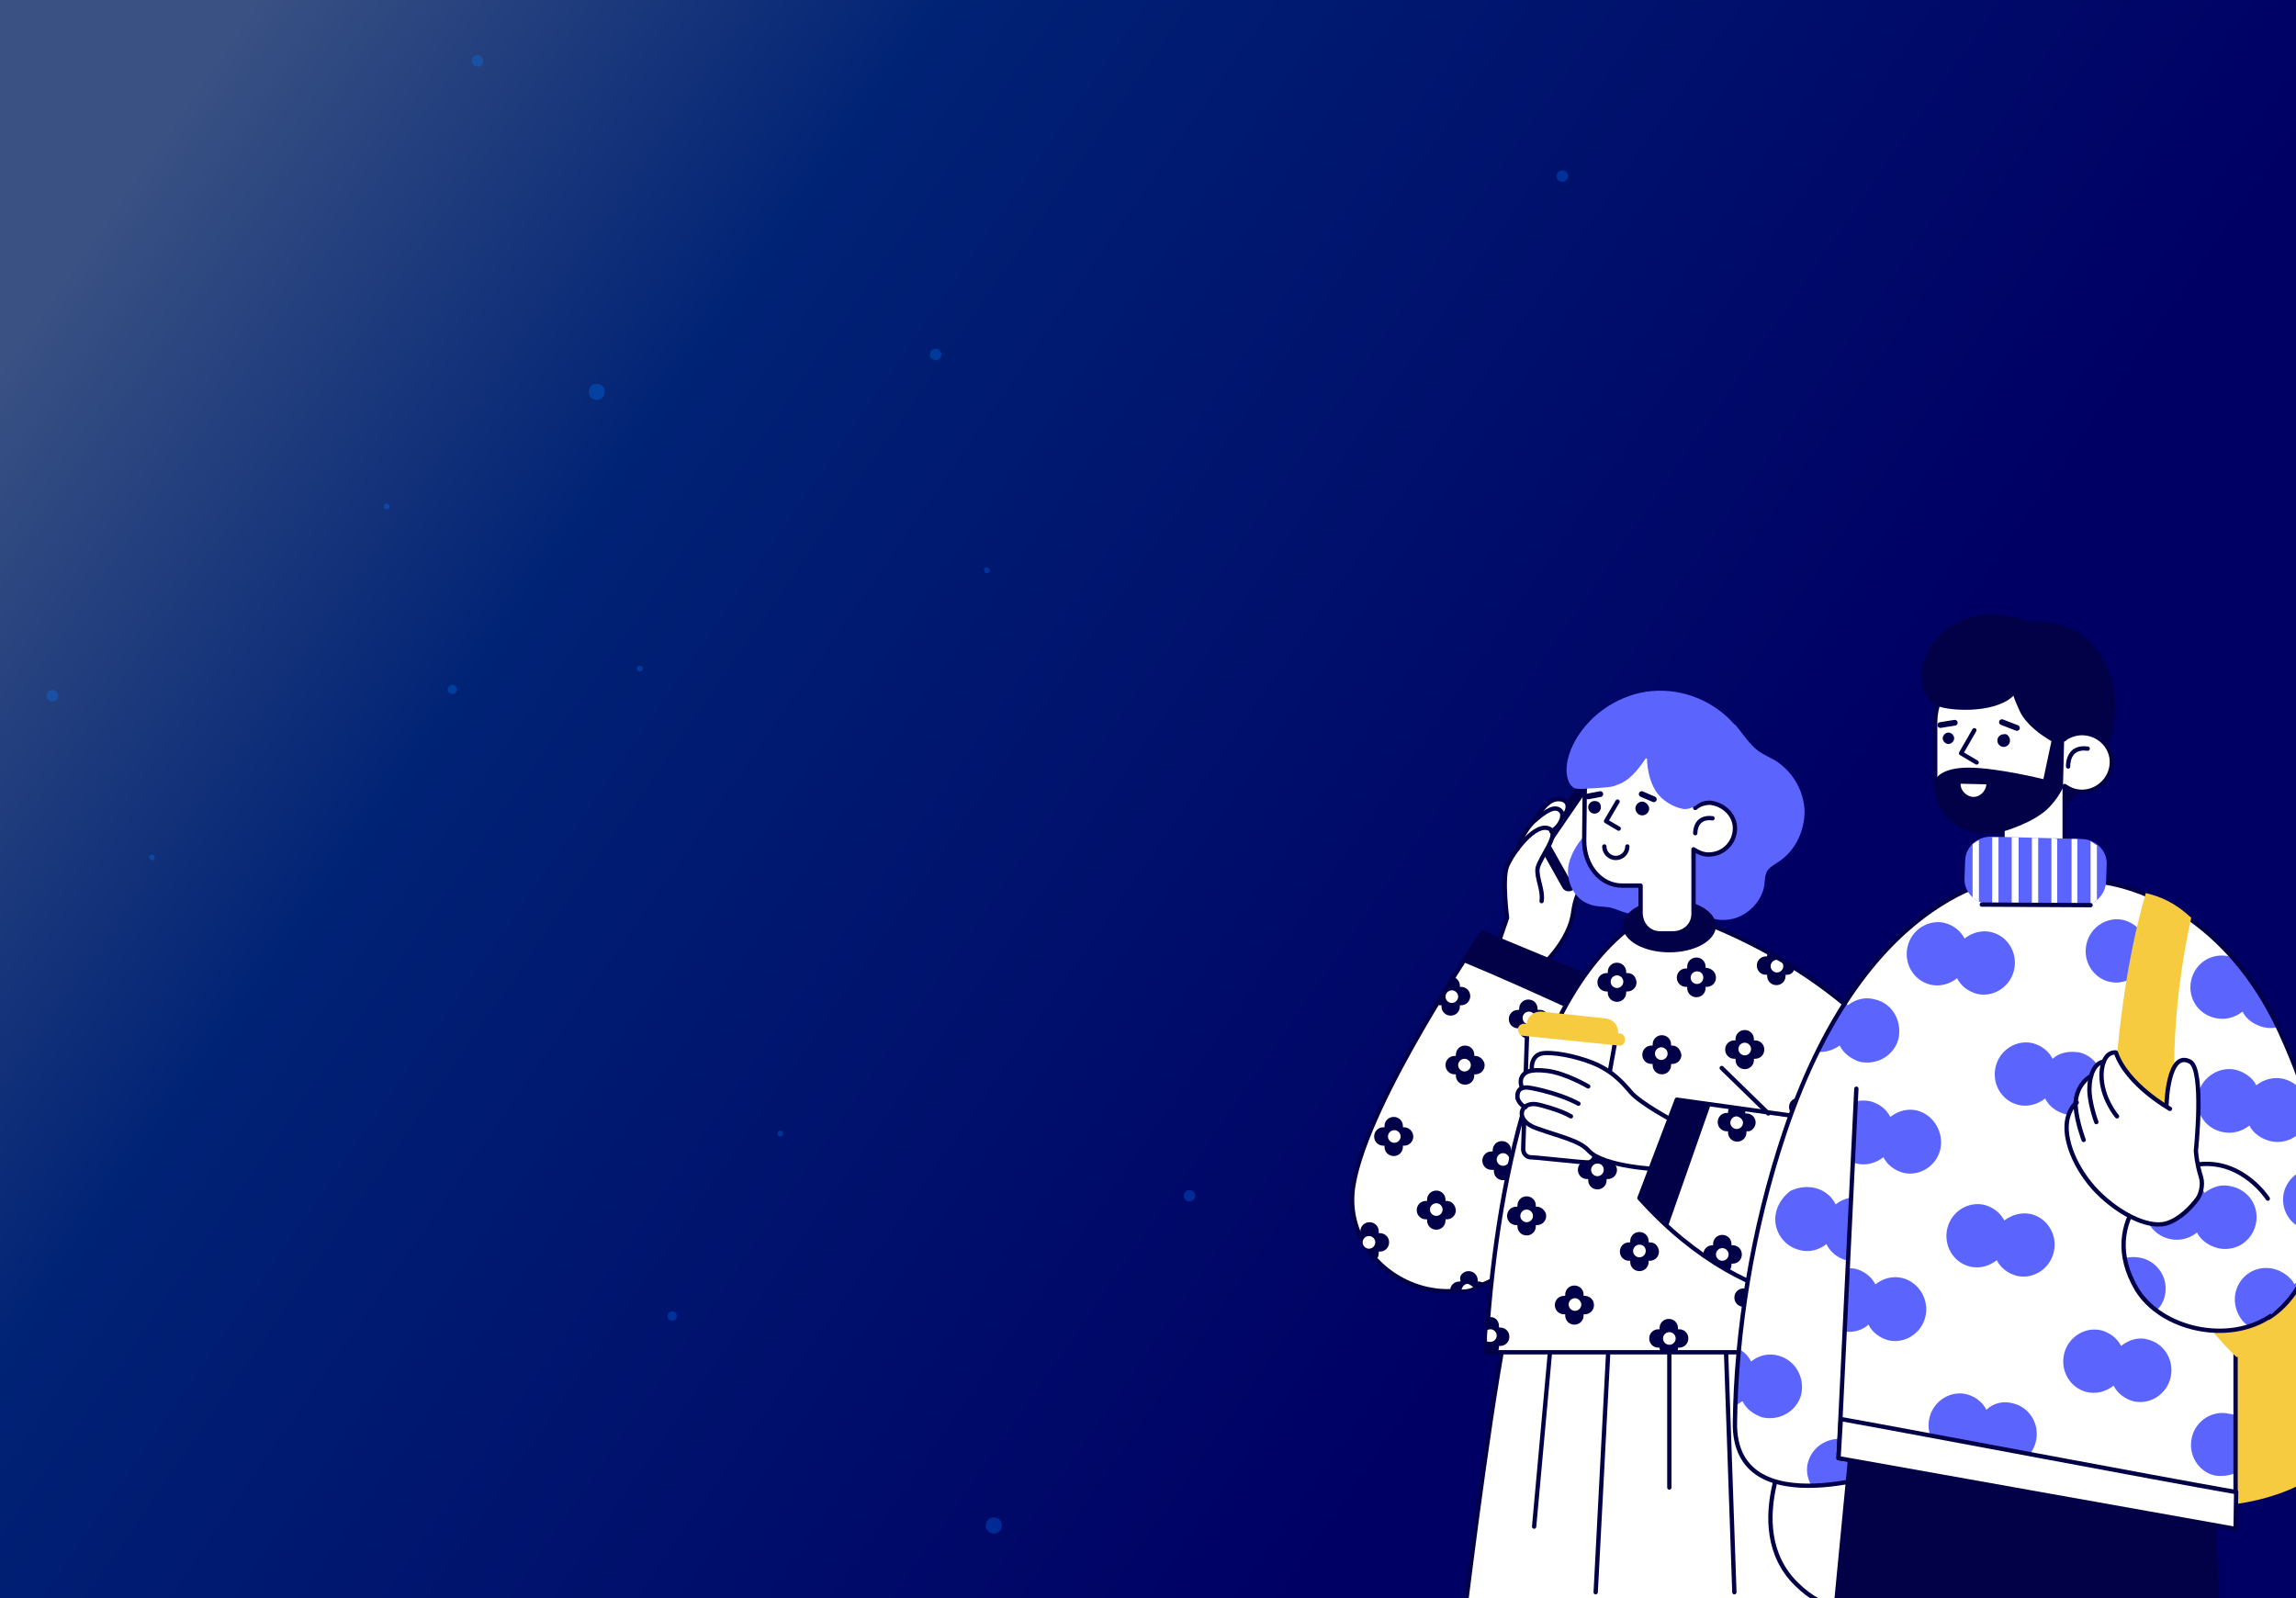 <?xml version="1.0" encoding="utf-8"?>
<!-- Generator: Adobe Illustrator 24.1.1, SVG Export Plug-In . SVG Version: 6.00 Build 0)  -->
<!DOCTYPE svg PUBLIC "-//W3C//DTD SVG 1.1//EN" "http://www.w3.org/Graphics/SVG/1.1/DTD/svg11.dtd">
<svg version="1.1" id="Capa_1" xmlns:x="http://ns.adobe.com/Extensibility/1.0/" xmlns:i="http://ns.adobe.com/AdobeIllustrator/10.0/" xmlns:graph="http://ns.adobe.com/Graphs/1.0/"
	 xmlns="http://www.w3.org/2000/svg" xmlns:xlink="http://www.w3.org/1999/xlink" x="0px" y="0px" viewBox="0 0 399 277.7"
	 style="enable-background:new 0 0 399 277.7;" xml:space="preserve">
<rect x="0" y="0" width="399" height="277.7" fill="#333333" stroke="none"/>
<style type="text/css">
	.st0{fill:url(#SVGID_1_);}
	.st1{opacity:0.3;}
	.st2{fill:#007CFF;}
	.st3{clip-path:url(#SVGID_3_);}
	.st4{fill:#C4C1D2;}
	.st5{fill:none;stroke:#C4C1D2;stroke-miterlimit:10;}
	.st6{fill:#FFFFFF;stroke:#020046;stroke-width:0.75;stroke-linecap:round;stroke-linejoin:round;stroke-miterlimit:10;}
	.st7{fill:none;stroke:#020046;stroke-width:0.75;stroke-linecap:round;stroke-linejoin:round;stroke-miterlimit:10;}
	.st8{fill:#020046;stroke:#020046;stroke-width:0.75;stroke-linecap:round;stroke-linejoin:round;stroke-miterlimit:10;}
	.st9{fill:#FFFFFF;}
	.st10{fill:#020046;}
	.st11{fill:#FFFFFF;stroke:#020046;stroke-width:0.75;stroke-miterlimit:10;}
	.st12{fill:#F6CB40;}
	.st13{fill:#5C64FE;}
	.st14{fill:none;stroke:#020046;stroke-linecap:round;stroke-linejoin:round;stroke-miterlimit:10;}
</style>
<linearGradient id="SVGID_1_" gradientUnits="userSpaceOnUse" x1="29.752" y1="258.817" x2="330.665" y2="50.252" gradientTransform="matrix(1 0 0 -1 0 280)">
	<stop  offset="0" style="stop-color:#395183"/>
	<stop  offset="0.274" style="stop-color:#002275"/>
	<stop  offset="0.838" style="stop-color:#000064"/>
</linearGradient>
<rect x="0" class="st0" width="399" height="277.7"/>
<g>
	<g class="st1">
		<path class="st2" d="M79.4,119.8c0,0.4-0.3,0.8-0.8,0.8c-0.4,0-0.8-0.3-0.8-0.8c0-0.4,0.3-0.8,0.8-0.8S79.4,119.4,79.4,119.8z"/>
		<circle class="st2" cx="26.4" cy="149" r="0.5"/>
		<circle class="st2" cx="116.8" cy="228.7" r="0.8"/>
		<circle class="st2" cx="135.6" cy="197" r="0.5"/>
		<path class="st2" d="M172,99.1c0,0.3-0.2,0.5-0.5,0.5s-0.5-0.2-0.5-0.5s0.2-0.5,0.5-0.5C171.7,98.5,172,98.8,172,99.1z"/>
		<path class="st2" d="M67.7,88c0,0.3-0.2,0.5-0.5,0.5s-0.5-0.2-0.5-0.5s0.2-0.5,0.5-0.5S67.7,87.7,67.7,88z"/>
		<circle class="st2" cx="111.2" cy="116.2" r="0.5"/>
	</g>
</g>
<g>
	<g class="st1">
		<path class="st2" d="M105.1,68.1c0,0.8-0.6,1.4-1.4,1.4s-1.4-0.6-1.4-1.4s0.6-1.4,1.4-1.4S105.1,67.3,105.1,68.1z"/>
		<circle class="st2" cx="9.1" cy="120.9" r="1"/>
		<circle class="st2" cx="172.7" cy="265.1" r="1.4"/>
		<circle class="st2" cx="206.7" cy="207.8" r="1"/>
		<path class="st2" d="M272.5,30.6c0,0.5-0.4,1-1,1c-0.5,0-1-0.4-1-1c0-0.5,0.4-1,1-1C272,29.6,272.5,30,272.5,30.6z"/>
		<path class="st2" d="M84,10.6c0,0.5-0.4,1-1,1c-0.5,0-1-0.4-1-1s0.4-1,1-1C83.5,9.6,84,10,84,10.6z"/>
		<circle class="st2" cx="162.6" cy="61.6" r="1"/>
	</g>
</g>
<g>
	<g>
		<g>
			<g>
				<defs>
					<rect id="SVGID_2_" x="81.3" y="73.4" width="317.7" height="204.3"/>
				</defs>
				<clipPath id="SVGID_3_">
					<use xlink:href="#SVGID_2_"  style="overflow:visible;"/>
				</clipPath>
				<g class="st3">
					<g>
						<g>
							<g>
								<g>
									<g>
										<g>
											<path class="st4" d="M428.2,263.8c-3-1.5-5.9-3-8.9-4.4c-0.4-0.2-0.9-0.4-1.2-0.6c-0.5-0.2-1,0.5-0.5,0.7
												c3,1.5,5.9,3,8.9,4.4c0.4,0.2,0.9,0.4,1.2,0.6C428.2,264.9,428.7,264.1,428.2,263.8L428.2,263.8z"/>
										</g>
									</g>
									<g>
										<path class="st4" d="M427.3,257.6c-0.5,0.7-0.1,1.6,0.6,2.2c0.7,0.5,1.8,0.4,2.2-0.4c0.5-0.7,0.1-1.6-0.6-2.2
											C428.8,256.8,427.8,257,427.3,257.6z"/>
										<path class="st4" d="M431.3,244.3c0,1,0.7,1.7,1.6,1.7c1,0,1.7-0.7,1.7-1.6c0-1-0.7-1.7-1.6-1.7
											C432.1,242.7,431.3,243.5,431.3,244.3z"/>
										<path class="st4" d="M404.8,273.5c-0.5,0.9-0.1,2.1,0.9,2.7c1,0.6,2.2,0.5,2.8-0.4c0.5-0.9,0.1-2.1-0.9-2.7
											C406.5,272.4,405.3,272.6,404.8,273.5z"/>
										<path class="st4" d="M436.2,242.4c-0.2,0.4-0.1,0.9,0.2,1.1c0.4,0.2,0.9,0.1,1.1-0.2c0.2-0.4,0.1-0.9-0.2-1.1
											C436.8,241.9,436.4,242,436.2,242.4z"/>
									</g>
								</g>
								<g>
									<g>
										<g>
											<g>
												<path class="st4" d="M395.6,218c0.6,5.9,1.2,11.7,1.7,17.6c0.1,0.9,0.1,1.7,0.2,2.6c0,0.6,1,0.6,1,0
													c-0.6-5.9-1.2-11.7-1.7-17.6c-0.1-0.9-0.1-1.7-0.2-2.6C396.5,217.4,395.5,217.4,395.6,218L395.6,218z"/>
											</g>
										</g>
									</g>
									<g>
										<path class="st4" d="M391.5,222.9c-2.2,0.6-1.8,3.4,0.4,3.6C394.2,225.8,393.9,222.9,391.5,222.9z"/>
									</g>
									<g>
										<path class="st4" d="M425.4,201.6c-5.3,1.4-4.6,8.4,1,8.5C431.8,208.7,430.9,201.8,425.4,201.6z"/>
									</g>
									<g>
										<path class="st4" d="M424.5,211c-2.2,0.6-2,3.6,0.4,3.6C427.2,213.9,426.8,211,424.5,211z"/>
									</g>
									<g>
										<path class="st4" d="M418.5,205.9c-3,0.7-2.5,4.6,0.5,4.7C421.9,209.9,421.6,206.1,418.5,205.9z"/>
									</g>
								</g>
								<g>
									<path class="st5" d="M373.7,274.4c-2.6-2-4.8-4.7-6.2-8c-3.8-9.4,5-15.3,3.9-20.1s-8.1-10-8.2-18.2
										c-0.1-10.8,8.7-12.4,6.4-16.5c-4.8-8.1-2.8-24.1,9.5-24.1c12.3,0,15.1,11.3,13.3,19.4c-1.5,7-9.8,15.1-5.3,17.2"/>
									<g>
										<g>
											<g>
												<path class="st4" d="M367.5,224.2c3.2,4.3,6.4,8.5,9.6,12.8c0.5,0.6,0.9,1.2,1.4,1.8c0.4,0.5,1.1,0,0.7-0.5
													c-3.2-4.3-6.4-8.5-9.6-12.8c-0.5-0.6-0.9-1.2-1.4-1.8C367.9,223.3,367.2,223.7,367.5,224.2L367.5,224.2z"/>
											</g>
										</g>
										<g>
											<g>
												<path class="st4" d="M388.1,251c-2,3.4-3.9,7-5.9,10.5c-0.2,0.5-0.6,1-0.9,1.5c-0.2,0.5,0.5,1,0.7,0.5
													c2-3.4,3.9-7,5.9-10.5c0.2-0.5,0.6-1,0.9-1.5C389.2,251,388.5,250.5,388.1,251L388.1,251z"/>
											</g>
										</g>
										<g>
											<g>
												<path class="st4" d="M377.7,219.4c2.3-3.9,4.6-7.8,6.9-11.7c0.4-0.5,0.6-1.1,1-1.6c0.2-0.5-0.5-1-0.7-0.5
													c-2.3,3.9-4.6,7.8-6.9,11.7c-0.4,0.5-0.6,1.1-1,1.6C376.6,219.4,377.4,219.8,377.7,219.4L377.7,219.4z"/>
											</g>
										</g>
									</g>
									<g>
										<path class="st4" d="M366.8,229.8c-1.5,1.5,0.1,3.6,2,2.5C370.1,230.9,368.5,228.8,366.8,229.8z"/>
									</g>
								</g>
							</g>
						</g>
						<g>
							<g>
								<g>
									<path class="st6" d="M254.3,282.3h69.3c-1.1-6.3-7-39.9-8.9-50.3h-53.2C258.3,249,254.3,282.3,254.3,282.3z"/>
									<line class="st7" x1="313.4" y1="269.9" x2="309.9" y2="233.4"/>
									<line class="st7" x1="301.4" y1="276.7" x2="299.9" y2="233.4"/>
									<line class="st7" x1="290.1" y1="258.5" x2="290.1" y2="232.6"/>
									<line class="st7" x1="277.3" y1="276.7" x2="279.6" y2="232.6"/>
									<line class="st7" x1="266.6" y1="265.3" x2="269.5" y2="233.4"/>
								</g>
								<g>
									<g>
										<path class="st6" d="M267.9,167.9l-5.7-2.1c0,0,1.6-11.4,3.7-15.1s8.6-5.5,10-3.6c1.4,1.8,1,4.1,0.2,5.2
											c-0.7,1.1-2.2,2.5-2.7,6.2C272.8,163.5,267.9,167.9,267.9,167.9z"/>
										<g>
											<path class="st8" d="M267.9,146.2l7.3-10.5c0.5-0.7,1.6-0.6,1.8,0.2l2.5,7.5c0.1,0.2,0,0.6-0.1,0.9l-5.9,9.7
												c-0.4,0.7-1.4,0.7-1.7,0l-3.7-6.6C267.9,147.2,267.9,146.7,267.9,146.2z"/>
											<path class="st6" d="M269.3,146.2l5.9-8.6c0.2-0.5,1-0.4,1.2,0.2l2,6.3c0,0.2,0,0.5-0.1,0.6l-4.8,8c-0.2,0.5-1,0.5-1.2,0
												l-3.1-5.5C269,147,269,146.6,269.3,146.2z"/>
										</g>
										<g>
											<path class="st9" d="M272,141.9h-0.1c-0.1,0.7-0.7,1.8-2,2.6l0,0c0.9,1.4-2.2,4.8-2.5,6.5c-0.2,1.8,1,3.7,0.7,5.7
												l-4.3,9.8l-3.8-1.1l2-5.8c0,0-0.9-6.8,0-9c0.2-0.7,1-2,1.8-3.1c0,0,1-3.2,3.1-5c0,0,1.7-3.3,3.7-3.6
												C272.6,138.6,273.2,140.1,272,141.9z"/>
											<g>
												<path class="st7" d="M263.7,166.4l-3.8-1.1l2-5.8c0,0-0.9-6.8,0-9c0.9-2.2,5-7.9,7.5-6.4c1.6,1-1.8,4.9-2.2,6.8
													c-0.2,1.8,1,3.7,0.7,5.7"/>
												<path class="st7" d="M269.6,144.5c1.8-1.1,2.3-3,1.6-3.6c-0.9-0.9-2.3-0.2-4.4,1.6c-2.1,1.8-3.1,5-3.1,5"/>
												<path class="st7" d="M271.7,141.9c1.4-1.8,0.7-3.2-1.2-3c-2,0.2-3.7,3.6-3.7,3.6"/>
											</g>
										</g>
									</g>
									<g>
										<path class="st9" d="M265.7,217.1c-12.3,15.3-33.1,4.1-30.5-11.2c2.5-14.8,22.4-43.8,22.4-43.8l18.1,7.5
											C275.7,169.6,280,199.5,265.7,217.1z"/>
										<g>
											<path class="st10" d="M254.3,167.2c2-3.1,3.3-5,3.3-5l18.1,7.5c0,0,0.5,2.8,0.6,7.3C268.7,173.4,259.2,169.2,254.3,167.2
												z"/>
										</g>
										<path class="st7" d="M265.7,217.1c-12.3,15.3-33.1,4.1-30.5-11.2c2.5-14.8,22.4-43.8,22.4-43.8l18.1,7.5
											C275.7,169.6,280,199.5,265.7,217.1z"/>
										<g>
											<g>
												<g>
													<path class="st10" d="M258,185.1c0,0.9-0.7,1.6-1.6,1.6h-0.2v0.2c0,0.9-0.7,1.6-1.6,1.6c-0.9,0-1.6-0.7-1.6-1.6v-0.2
														h-0.2c-0.9,0-1.6-0.7-1.6-1.6c0-0.9,0.7-1.6,1.6-1.6h0.2v-0.2c0-0.9,0.7-1.6,1.6-1.6c0.9,0,1.6,0.7,1.6,1.6v0.2h0.2
														C257.2,183.5,258,184.3,258,185.1z"/>
												</g>
												<g>
													<path class="st9" d="M254.5,184c-0.6,0-1.1,0.5-1.1,1.1c0,0.6,0.5,1.1,1.1,1.1c0.6,0,1.1-0.5,1.1-1.1
														C255.6,184.5,255.1,184,254.5,184z"/>
												</g>
											</g>
											<g>
												<g>
													<path class="st10" d="M264.6,201.5c0,0.9-0.7,1.6-1.6,1.6h-0.2v0.4c0,0.9-0.7,1.6-1.6,1.6c-0.9,0-1.6-0.7-1.6-1.6v-0.2
														h-0.4c-0.9,0-1.6-0.7-1.6-1.6s0.7-1.6,1.6-1.6h0.2v-0.2c0-0.9,0.7-1.6,1.6-1.6c0.9,0,1.6,0.7,1.6,1.6v0.2h0.2
														C263.7,200,264.5,200.6,264.6,201.5z"/>
												</g>
												<g>
													<path class="st9" d="M261.2,200.4c-0.6,0-1.1,0.5-1.1,1.1c0,0.6,0.5,1.1,1.1,1.1c0.6,0,1.1-0.5,1.1-1.1
														C262.3,200.9,261.8,200.4,261.2,200.4z"/>
												</g>
											</g>
											<g>
												<g>
													<path class="st10" d="M245.6,197.5c0,0.9-0.7,1.6-1.6,1.6h-0.2v0.2c0,0.9-0.7,1.6-1.6,1.6c-0.9,0-1.6-0.7-1.6-1.6v-0.2
														h-0.2c-0.9,0-1.6-0.7-1.6-1.6s0.7-1.6,1.6-1.6h0.2v-0.2c0-0.9,0.7-1.6,1.6-1.6c0.9,0,1.6,0.7,1.6,1.6v0.2h0.2
														C244.9,195.9,245.6,196.7,245.6,197.5z"/>
												</g>
												<g>
													<path class="st9" d="M242.3,196.4c-0.6,0-1.1,0.5-1.1,1.1c0,0.6,0.5,1.1,1.1,1.1c0.6,0,1.1-0.5,1.1-1.1
														C243.4,196.9,242.9,196.4,242.3,196.4z"/>
												</g>
											</g>
											<g>
												<g>
													<path class="st10" d="M253,210.3c0,0.9-0.7,1.6-1.6,1.6h-0.2v0.2c0,0.9-0.7,1.6-1.6,1.6c-0.9,0-1.6-0.7-1.6-1.6v-0.2
														h-0.2c-0.9,0-1.6-0.7-1.6-1.6c0-0.9,0.7-1.6,1.6-1.6h0.2v-0.2c0-0.9,0.7-1.6,1.6-1.6c0.9,0,1.6,0.7,1.6,1.6v0.2h0.2
														C252.3,208.7,252.9,209.4,253,210.3z"/>
												</g>
												<g>
													<path class="st9" d="M249.6,209.1c-0.6,0-1.1,0.5-1.1,1.1c0,0.6,0.5,1.1,1.1,1.1c0.6,0,1.1-0.5,1.1-1.1
														C250.7,209.6,250.2,209.1,249.6,209.1z"/>
												</g>
											</g>
											<g>
												<path class="st10" d="M236.4,214.3l-0.1,0.1c0.6,1.6,1.6,3.1,2.8,4.4c0.4-0.2,0.5-0.6,0.5-1.1v-0.2h0.2
													c0.9,0,1.6-0.7,1.6-1.6c0-0.9-0.7-1.6-1.6-1.6h-0.2V214c0-0.9-0.7-1.6-1.6-1.6c-0.9,0-1.6,0.7-1.6,1.6V214.3
													L236.4,214.3z"/>
												<g>
													<path class="st9" d="M237.9,214.8c-0.6,0-1.1,0.5-1.1,1.1c0,0.6,0.5,1.1,1.1,1.1c0.6,0,1.1-0.5,1.1-1.1
														C239,215.3,238.5,214.8,237.9,214.8z"/>
												</g>
											</g>
											<g>
												<path class="st10" d="M253.8,222.5v0.2h-0.2c-0.9,0-1.6,0.7-1.6,1.6c2,0,4.1-0.4,6-1.2c-0.4-0.2-0.6-0.4-1-0.4h-0.2
													v-0.2c0-0.9-0.7-1.6-1.6-1.6C254.3,220.9,253.5,221.7,253.8,222.5z"/>
												<path class="st9" d="M255.1,223.1c-0.6,0-1,0.5-1.1,1c0.6,0,1.4-0.1,2-0.4C255.7,223.4,255.5,223.3,255.1,223.1z"/>
											</g>
											<g>
												<g>
													<path class="st10" d="M269,176.9c0,0.9-0.7,1.6-1.6,1.6h-0.2v0.4c0,0.9-0.7,1.6-1.6,1.6s-1.6-0.7-1.6-1.6v-0.2h-0.2
														c-0.9,0-1.6-0.7-1.6-1.6c0-0.9,0.7-1.6,1.6-1.6h0.2v-0.2c0-0.9,0.7-1.6,1.6-1.6c0.9,0,1.6,0.7,1.6,1.6v0.2h0.2
														C268.3,175.4,269,176,269,176.9z"/>
												</g>
												<g>
													<circle class="st9" cx="265.7" cy="176.9" r="1.1"/>
												</g>
											</g>
											<g>
												<path class="st10" d="M249.6,174.5c0.2,0.1,0.5,0.2,0.7,0.2h0.2v0.2c0,0.9,0.7,1.6,1.6,1.6c0.9,0,1.6-0.7,1.6-1.6v-0.2
													h0.2c0.9,0,1.6-0.7,1.6-1.6s-0.7-1.6-1.6-1.6h-0.2v-0.2c0-0.7-0.5-1.4-1.2-1.5C251.7,171.2,250.7,172.8,249.6,174.5z"/>
												<g>
													<path class="st9" d="M252.3,172.1c-0.6,0-1.1,0.5-1.1,1.1c0,0.6,0.5,1.1,1.1,1.1c0.6,0,1.1-0.5,1.1-1.1
														C253.4,172.6,252.9,172.1,252.3,172.1z"/>
												</g>
											</g>
										</g>
									</g>
								</g>
								<g>
									<path class="st9" d="M258.2,235.1c1.2-22,6.5-63.6,28.4-76.2l23.3,16l8.6,39.6v20.5H258.2z"/>
									<path class="st7" d="M258.2,235.1c1.2-22,6.5-63.6,28.4-76.2l23.3,16l8.6,39.6v20.5H258.2z"/>
									<g>
										<g>
											<g>
												<path class="st10" d="M292.2,183.3c0,0.9-0.7,1.6-1.6,1.6h-0.2v0.2c0,0.9-0.7,1.6-1.6,1.6c-0.9,0-1.6-0.7-1.6-1.6v-0.2
													h-0.2c-0.9,0-1.6-0.7-1.6-1.6s0.7-1.6,1.6-1.6h0.2v-0.2c0-0.9,0.7-1.6,1.6-1.6c0.9,0,1.6,0.7,1.6,1.6v0.2h0.2
													C291.4,181.7,292,182.3,292.2,183.3z"/>
											</g>
											<g>
												<path class="st9" d="M288.7,182c-0.6,0-1.1,0.5-1.1,1.1c0,0.6,0.5,1.1,1.1,1.1s1.1-0.5,1.1-1.1
													C289.8,182.5,289.3,182,288.7,182z"/>
											</g>
										</g>
										<g>
											<g>
												<path class="st10" d="M281,203.3c0,0.9-0.7,1.6-1.6,1.6h-0.2v0.2c0,0.9-0.7,1.6-1.6,1.6c-0.9,0-1.6-0.7-1.6-1.6v-0.2
													h-0.2c-0.9,0-1.6-0.7-1.6-1.6c0-0.9,0.7-1.6,1.6-1.6h0.2v-0.2c0-0.9,0.7-1.6,1.6-1.6s1.6,0.7,1.6,1.6v0.2h0.2
													C280.2,201.7,281,202.5,281,203.3z"/>
											</g>
											<g>
												<path class="st9" d="M277.6,202.2c-0.6,0-1.1,0.5-1.1,1.1c0,0.6,0.5,1.1,1.1,1.1s1.1-0.5,1.1-1.1
													C278.7,202.7,278.3,202.2,277.6,202.2z"/>
											</g>
										</g>
										<g>
											<g>
												<path class="st10" d="M268.7,211.3c0,0.9-0.7,1.6-1.6,1.6h-0.2v0.2c0,0.9-0.7,1.6-1.6,1.6c-0.9,0-1.6-0.7-1.6-1.6v-0.2
													h-0.2c-0.9,0-1.6-0.7-1.6-1.6s0.7-1.6,1.6-1.6h0.2v-0.2c0-0.9,0.7-1.6,1.6-1.6c0.9,0,1.6,0.7,1.6,1.6v0.2h0.2
													C267.9,209.7,268.7,210.5,268.7,211.3z"/>
											</g>
											<g>
												<path class="st9" d="M265.3,210.2c-0.6,0-1.1,0.5-1.1,1.1c0,0.6,0.5,1.1,1.1,1.1s1.1-0.5,1.1-1.1
													C266.4,210.7,265.9,210.2,265.3,210.2z"/>
											</g>
										</g>
										<g>
											<g>
												<path class="st10" d="M288.3,217.5c0,0.9-0.7,1.6-1.6,1.6h-0.2v0.2c0,0.9-0.7,1.6-1.6,1.6c-0.9,0-1.6-0.7-1.6-1.6v-0.2
													h-0.2c-0.9,0-1.6-0.7-1.6-1.6c0-0.9,0.7-1.6,1.6-1.6h0.2v-0.2c0-0.9,0.7-1.6,1.6-1.6s1.6,0.7,1.6,1.6v0.2h0.2
													C287.6,215.9,288.2,216.5,288.3,217.5z"/>
											</g>
											<g>
												<path class="st9" d="M284.9,216.3c-0.6,0-1.1,0.5-1.1,1.1c0,0.6,0.5,1.1,1.1,1.1s1.1-0.5,1.1-1.1
													C286,216.7,285.5,216.3,284.9,216.3z"/>
											</g>
										</g>
										<g>
											<g>
												<path class="st10" d="M277,226.8c0,0.9-0.7,1.6-1.6,1.6h-0.2v0.2c0,0.9-0.7,1.6-1.6,1.6c-0.9,0-1.6-0.7-1.6-1.6v-0.2
													h-0.2c-0.9,0-1.6-0.7-1.6-1.6s0.7-1.6,1.6-1.6h0.2V225c0-0.9,0.7-1.6,1.6-1.6s1.6,0.7,1.6,1.6v0.2h0.2
													C276.3,225.2,277,225.9,277,226.8z"/>
											</g>
											<g>
												<path class="st9" d="M273.7,225.6c-0.6,0-1.1,0.5-1.1,1.1c0,0.6,0.5,1.1,1.1,1.1c0.6,0,1.1-0.5,1.1-1.1
													C274.8,226.1,274.2,225.6,273.7,225.6z"/>
											</g>
										</g>
										<g>
											<path class="st10" d="M258.9,228.9c-0.1,0-0.1,0-0.2,0c-0.1,2.2-0.2,4.3-0.4,6.3h1.7c0.2-0.2,0.5-0.6,0.5-1.1v-0.2h0.2
												c0.9,0,1.6-0.7,1.6-1.6c0-0.9-0.7-1.6-1.6-1.6h-0.2v-0.2C260.5,229.5,259.8,228.8,258.9,228.9z"/>
											<path class="st9" d="M258.4,233.1c0.2,0.1,0.4,0.1,0.6,0.1c0.6,0,1.1-0.5,1.1-1.1c0-0.6-0.5-1.1-1.1-1.1
												c-0.2,0-0.4,0.1-0.5,0.1C258.4,231.9,258.4,232.5,258.4,233.1z"/>
										</g>
										<g>
											<path class="st10" d="M288.7,235.1h2.7c0.1-0.2,0.2-0.5,0.2-0.7v-0.2h0.2c0.9,0,1.6-0.7,1.6-1.6s-0.7-1.6-1.6-1.6h-0.2
												v-0.2c0-0.9-0.7-1.6-1.6-1.6c-0.9,0-1.6,0.7-1.6,1.6v0.2h-0.2c-0.9,0-1.6,0.7-1.6,1.6s0.7,1.6,1.6,1.6h0.2v0.2
												C288.5,234.7,288.6,235,288.7,235.1z"/>
											<g>
												<path class="st9" d="M290.1,231.5c-0.6,0-1.1,0.5-1.1,1.1c0,0.6,0.5,1.1,1.1,1.1s1.1-0.5,1.1-1.1
													C291.2,232,290.7,231.5,290.1,231.5z"/>
											</g>
										</g>
										<g>
											<g>
												<path class="st10" d="M308.2,225.5c0,0.9-0.7,1.6-1.6,1.6h-0.2v0.2c0,0.9-0.7,1.6-1.6,1.6c-0.9,0-1.6-0.7-1.6-1.6v-0.2
													h-0.2c-0.9,0-1.6-0.7-1.6-1.6c0-0.9,0.7-1.6,1.6-1.6h0.2v-0.2c0-0.9,0.7-1.6,1.6-1.6c0.9,0,1.6,0.7,1.6,1.6v0.2h0.2
													C307.4,223.9,308,224.6,308.2,225.5z"/>
											</g>
											<g>
												<path class="st9" d="M304.7,224.4c-0.6,0-1.1,0.5-1.1,1.1c0,0.6,0.5,1.1,1.1,1.1s1.1-0.5,1.1-1.1
													C305.8,224.9,305.3,224.4,304.7,224.4z"/>
											</g>
										</g>
										<g>
											<path class="st10" d="M317.9,235.1V235h0.2c0.1,0,0.4-0.1,0.5-0.1v-3c-0.1-0.1-0.4-0.1-0.5-0.1h-0.2v-0.2
												c0-0.9-0.7-1.6-1.6-1.6s-1.6,0.7-1.6,1.6v0.2h-0.2c-0.9,0-1.6,0.7-1.6,1.6c0,0.9,0.7,1.6,1.6,1.6h0.2v0.1H317.9z"/>
											<g>
												<path class="st9" d="M316.2,232.2c-0.6,0-1.1,0.5-1.1,1.1c0,0.6,0.5,1.1,1.1,1.1s1.1-0.5,1.1-1.1
													C317.3,232.7,316.8,232.2,316.2,232.2z"/>
											</g>
										</g>
										<g>
											<g>
												<path class="st10" d="M284.4,170.7c0,0.9-0.7,1.6-1.6,1.6h-0.2v0.2c0,0.9-0.7,1.6-1.6,1.6c-0.9,0-1.6-0.7-1.6-1.6v-0.2
													h-0.2c-0.9,0-1.6-0.7-1.6-1.6s0.7-1.6,1.6-1.6h0.2v-0.2c0-0.9,0.7-1.6,1.6-1.6c0.9,0,1.6,0.7,1.6,1.6v0.2h0.2
													C283.7,169.1,284.3,169.7,284.4,170.7z"/>
											</g>
											<g>
												<path class="st9" d="M281,169.5c-0.6,0-1.1,0.5-1.1,1.1c0,0.6,0.5,1.1,1.1,1.1s1.1-0.5,1.1-1.1
													C282.1,170,281.6,169.5,281,169.5z"/>
											</g>
										</g>
									</g>
								</g>
								<g>
									<g>
										<g>
											<path class="st11" d="M280.8,180.4l-3.7,20.5c-0.1,0.7-0.7,1.2-1.4,1.1l-1.4-0.1l-7.1-0.7l-1.4-0.1
												c-0.6-0.1-1.1-0.7-1.1-1.4l0.7-20.8L280.8,180.4z"/>
											<g>
												<path class="st12" d="M281.2,179.6c0.1-1.4-0.9-2.5-2.1-2.6l-11.2-1.2c-1.4-0.1-2.5,0.9-2.6,2.1v0.4l15.8,1.7
													L281.2,179.6z"/>
												<path class="st12" d="M282.4,180.8v-0.1c0-0.6-0.4-1.1-0.9-1.1l-16.6-1.7c-0.6,0-1.1,0.4-1.1,0.9v0.1
													c0,0.6,0.4,1.1,0.9,1.1l16.6,1.7C281.9,181.8,282.3,181.4,282.4,180.8z"/>
											</g>
										</g>
										<g>
											<path class="st9" d="M283.3,189.6c-1.7-2-3.1-3.4-5.7-4.7c-2.6-1.2-6.6-2.2-9.2-2.1c-2.6,0.1-2.3,2.8-2.3,2.8l0.2,0.2
												c-1.1,0.2-1.6,0.6-1.8,1.1c-0.5,0.7,0,2,0,2h0.1c-0.7,0.2-1,0.9-0.9,1.7c0.1,0.7,0.7,1.2,1.4,1.6h0.1
												c-1.4,0.7-1.1,2.8,1.8,3.8c4.2,1.5,7.4,2.1,9,3.9c2.6,2.8,12.1,3.2,12.1,3.2l2.6-8.4
												C290.7,194.8,284.9,191.8,283.3,189.6z"/>
											<g>
												<path class="st7" d="M273,194c-1.8-1.1-5.5-2-5.5-2c-3.3-0.9-4.6,2.7-0.4,4.1c4.2,1.5,7.4,2.1,9,3.9
													c2.6,2.8,12.1,3.2,12.1,3.2l2.6-8.4c0,0-5.8-3.1-7.4-5c-1.7-2-3.1-3.4-5.7-4.7c-2.6-1.2-6.6-2.2-9.2-2.1
													c-2.6,0.1-2.3,2.8-2.3,2.8"/>
												<path class="st7" d="M264.5,189.1c0,0-0.5-1.2,0-2c0.4-0.7,1.2-1.4,4.4-1c3.2,0.4,7.1,2.7,7.1,2.7"/>
												<path class="st7" d="M265.1,192.4c-0.6-0.2-1.2-0.9-1.4-1.6c-0.1-1.5,0.7-2.1,2.5-1.7c5.2,1,8.1,2.7,8.1,2.7"/>
											</g>
										</g>
									</g>
									<g>
										<path class="st9" d="M332.9,223.4c-6.3,5.3-28.3,6.9-47.9-15l6.5-17.1l29.4,4.1l-13.7-1.8l-8.1-7.9l-12.6-13.9l-2.2-11.7
											l6-1.6c0,0,24.6,6.9,39.7,26C345.1,203.3,338.9,218.1,332.9,223.4z"/>
										<g>
											<path class="st10" d="M289.8,213.3c-1.7-1.5-3.3-3.1-4.9-4.9l6.5-17.1l5.8,0.9L289.8,213.3z"/>
										</g>
										<g>
											<g>
												<g>
													<path class="st10" d="M327,220.8c0,0.9-0.7,1.6-1.6,1.6h-0.2v0.2c0,0.9-0.7,1.6-1.6,1.6s-1.6-0.7-1.6-1.6v-0.2h-0.2
														c-0.9,0-1.6-0.7-1.6-1.6s0.7-1.6,1.6-1.6h0.2V219c0-0.9,0.7-1.6,1.6-1.6s1.6,0.7,1.6,1.6v0.2h0.2
														C326.2,219.2,327,219.8,327,220.8z"/>
												</g>
												<g>
													<path class="st9" d="M323.7,219.6c-0.6,0-1.1,0.5-1.1,1.1c0,0.6,0.5,1.1,1.1,1.1c0.6,0,1.1-0.5,1.1-1.1
														C324.8,220.1,324.3,219.6,323.7,219.6z"/>
												</g>
											</g>
											<g>
												<g>
													<path class="st10" d="M318.1,205.7c0,0.9-0.7,1.6-1.6,1.6h-0.2v0.2c0,0.9-0.7,1.6-1.6,1.6c-0.9,0-1.6-0.7-1.6-1.6v-0.2
														h-0.2c-0.9,0-1.6-0.7-1.6-1.6s0.7-1.6,1.6-1.6h0.2v-0.2c0-0.9,0.7-1.6,1.6-1.6c0.9,0,1.6,0.7,1.6,1.6v0.2h0.2
														C317.4,204.1,318.1,204.8,318.1,205.7z"/>
												</g>
												<g>
													<path class="st9" d="M314.8,204.6c-0.6,0-1.1,0.5-1.1,1.1s0.5,1.1,1.1,1.1c0.6,0,1.1-0.5,1.1-1.1
														S315.4,204.6,314.8,204.6z"/>
												</g>
											</g>
											<g>
												<g>
													<path class="st10" d="M334.9,200c0,0.9-0.7,1.6-1.6,1.6H333v0.2c0,0.9-0.7,1.6-1.6,1.6s-1.6-0.7-1.6-1.6v-0.2h-0.2
														c-0.9,0-1.6-0.7-1.6-1.6s0.7-1.6,1.6-1.6h0.2v-0.2c0-0.9,0.7-1.6,1.6-1.6s1.6,0.7,1.6,1.6v0.2h0.2
														C334.1,198.4,334.9,199,334.9,200z"/>
												</g>
												<g>
													<path class="st9" d="M331.4,198.8c-0.6,0-1.1,0.5-1.1,1.1c0,0.6,0.5,1.1,1.1,1.1c0.6,0,1.1-0.5,1.1-1.1
														C332.5,199.3,332,198.8,331.4,198.8z"/>
												</g>
											</g>
											<g>
												<path class="st10" d="M335.1,213.2c0,0.9,0.7,1.6,1.6,1.6h0.2v0.2c0,0.6,0.2,1.1,0.7,1.4c0.7-1.7,1.4-3.8,1.6-6.2
													c-0.2-0.1-0.5-0.2-0.9-0.2c-0.9,0-1.6,0.7-1.6,1.6v0.2h-0.2C335.7,211.8,335.1,212.4,335.1,213.2z"/>
												<g>
													<path class="st9" d="M338.4,212.2c-0.6,0-1.1,0.5-1.1,1.1c0,0.6,0.5,1.1,1.1,1.1s1.1-0.5,1.1-1.1
														C339.5,212.7,339,212.2,338.4,212.2z"/>
												</g>
											</g>
											<g>
												<path class="st10" d="M329.3,183.4c-1.2-1.5-2.5-2.8-3.8-4.2c-0.4,0.2-0.6,0.7-0.6,1.2v0.2h-0.2c-0.9,0-1.6,0.7-1.6,1.6
													s0.7,1.6,1.6,1.6h0.2v0.2c0,0.9,0.7,1.6,1.6,1.6s1.6-0.7,1.6-1.6v-0.2h0.2C328.7,183.9,329.1,183.8,329.3,183.4z"/>
												<g>
													<path class="st9" d="M326.5,181.2c-0.6,0-1.1,0.5-1.1,1.1c0,0.6,0.5,1.1,1.1,1.1s1.1-0.5,1.1-1.1
														C327.6,181.7,327.1,181.2,326.5,181.2z"/>
												</g>
											</g>
											<g>
												<path class="st10" d="M315.7,194l0.4,0c0.9,0,1.6-0.7,1.6-1.6s-0.7-1.6-1.6-1.6h-0.2v-0.2c0-0.9-0.7-1.6-1.6-1.6
													c-0.9,0-1.6,0.7-1.6,1.6v0.2h-0.2c-0.9,0-1.6,0.7-1.6,1.6s0.7,1.6,1.6,1.6h0.2v0.2c0,0.1,0,0.1,0,0.1l3,0.4
													c0.1-0.1,0.1-0.4,0.1-0.5V194L315.7,194z"/>
												<g>
													<path class="st9" d="M314.2,191.3c-0.6,0-1.1,0.5-1.1,1.1c0,0.6,0.5,1.1,1.1,1.1c0.6,0,1.1-0.5,1.1-1.1
														C315.3,191.8,314.8,191.3,314.2,191.3z"/>
												</g>
											</g>
											<g>
												<g>
													<path class="st10" d="M306.6,182.4c0,0.9-0.7,1.6-1.6,1.6h-0.2v0.2c0,0.9-0.7,1.6-1.6,1.6c-0.9,0-1.6-0.7-1.6-1.6V184
														h-0.2c-0.9,0-1.6-0.7-1.6-1.6s0.7-1.6,1.6-1.6h0.2v-0.2c0-0.9,0.7-1.6,1.6-1.6s1.6,0.7,1.6,1.6v0.2h0.2
														C305.8,180.8,306.6,181.4,306.6,182.4z"/>
												</g>
												<g>
													<path class="st9" d="M303.2,181.2c-0.6,0-1.1,0.5-1.1,1.1c0,0.6,0.5,1.1,1.1,1.1s1.1-0.5,1.1-1.1
														C304.3,181.7,303.8,181.2,303.2,181.2z"/>
												</g>
											</g>
											<g>
												<g>
													<path class="st10" d="M298.2,169.9c0,0.9-0.7,1.6-1.6,1.6h-0.2v0.2c0,0.9-0.7,1.6-1.6,1.6c-0.9,0-1.6-0.7-1.6-1.6v-0.2
														h-0.2c-0.9,0-1.6-0.7-1.6-1.6s0.7-1.6,1.6-1.6h0.2V168c0-0.9,0.7-1.6,1.6-1.6c0.9,0,1.6,0.7,1.6,1.6v0.2h0.2
														C297.5,168.3,298.2,169,298.2,169.9z"/>
												</g>
												<g>
													<path class="st9" d="M294.9,168.8c-0.6,0-1.1,0.5-1.1,1.1c0,0.6,0.5,1.1,1.1,1.1c0.6,0,1.1-0.5,1.1-1.1
														C296,169.2,295.5,168.8,294.9,168.8z"/>
												</g>
											</g>
											<g>
												<path class="st10" d="M311.8,168.4c-1.6-1.1-3.2-2-4.7-2.8c0,0.1,0,0.2,0,0.4v0.2h-0.2c-0.9,0-1.6,0.7-1.6,1.6
													c0,0.9,0.7,1.6,1.6,1.6h0.2v0.2c0,0.9,0.7,1.6,1.6,1.6s1.6-0.7,1.6-1.6v-0.2h0.2C311.2,169.4,311.7,169,311.8,168.4z"/>
												<g>
													<path class="st9" d="M308.8,166.8c-0.6,0-1.1,0.5-1.1,1.1c0,0.6,0.5,1.1,1.1,1.1c0.6,0,1.1-0.5,1.1-1.1
														C309.9,167.3,309.4,166.8,308.8,166.8z"/>
												</g>
											</g>
											<g>
												<path class="st10" d="M296,218.3c1.5,1,3,2,4.3,2.7c0.4-0.4,0.6-0.7,0.6-1.2v-0.2h0.2c0.9,0,1.6-0.7,1.6-1.6
													s-0.7-1.6-1.6-1.6h-0.2v-0.2c0-0.9-0.7-1.6-1.6-1.6s-1.6,0.7-1.6,1.6v0.2h-0.1c-0.9,0-1.6,0.7-1.6,1.6
													C296,218.1,296,218.2,296,218.3z"/>
												<g>
													<path class="st9" d="M299.3,216.9c-0.6,0-1.1,0.5-1.1,1.1c0,0.6,0.5,1.1,1.1,1.1s1.1-0.5,1.1-1.1
														C300.4,217.4,299.9,216.9,299.3,216.9z"/>
												</g>
											</g>
											<g>
												<path class="st10" d="M305.1,195.1c0-0.9-0.7-1.6-1.6-1.6h-0.2v-0.2c0-0.1,0-0.2,0-0.4l-2.8-0.4
													c-0.1,0.2-0.2,0.5-0.2,0.7v0.2h-0.2c-0.9,0-1.6,0.7-1.6,1.6c0,0.9,0.7,1.6,1.6,1.6h0.2v0.2c0,0.9,0.7,1.6,1.6,1.6
													c0.9,0,1.6-0.7,1.6-1.6v-0.2h0.2C304.3,196.7,305.1,195.9,305.1,195.1z"/>
												<g>
													<path class="st9" d="M301.8,194c-0.6,0-1.1,0.5-1.1,1.1c0,0.6,0.5,1.1,1.1,1.1s1.1-0.5,1.1-1.1
														C302.9,194.6,302.4,194.1,301.8,194z"/>
												</g>
											</g>
										</g>
										<g>
											<path class="st7" d="M320.8,195.2l-29.4-4.1l-6.5,17.1c19.7,22,41.7,20.3,47.9,15c6.3-5.3,12.3-20.1-2.6-38.9
												c-15.1-19.1-39.7-26-39.7-26"/>
											<line class="st7" x1="307.3" y1="193.5" x2="299.2" y2="185.6"/>
										</g>
									</g>
								</g>
								<g>
									<g>
										<g>
											<path class="st13" d="M295,158.3c2,1.6,4.7,2,7,1.1s4.2-3.1,4.6-5.5c0.1-1,0.1-2.1,0.7-2.8c0.4-0.5,0.9-0.7,1.4-1.1
												c3.1-1.8,4.9-5.4,4.9-9c-0.1-3.6-2.1-7-5.2-8.9c-0.9-0.5-1.8-0.9-2.7-1.5c-1.7-1.2-2.8-3.1-4.2-4.7l-2,1.4
												c-2.7-0.9-5.8,0-8,1.7c-2.3,1.7-3.8,4.2-4.9,6.8c-0.7,1.5-1.2,3.1-2.2,4.3c-0.9,1.1-2.1,1.8-3.3,2.5
												c-1.2,0.6-2.3,1.1-3.7,1.2c-0.2,0-0.5,0-0.7,0.1c-0.2,0.1-0.4,0.2-0.5,0.4c-1.8,1.8-3.4,4.1-3.7,6.6
												c-0.2,2.5,1.1,5.3,3.6,6.2c1.1,0.5,2.5,0.4,3.7,0.6c1.5,0.4,2.7,1.1,4.1,1.2c2.2,0.2,4.4-1,6.6-1.1
												c1.4-0.1,2.8,0.2,4.2,0.6"/>
										</g>
									</g>
									<ellipse class="st10" cx="290.1" cy="160.9" rx="8.1" ry="4.6"/>
									<g>
										<g>
											<path class="st6" d="M301.5,144.1c-0.1,2.5-2.1,4.4-4.6,4.4c-1,0-1.8-0.4-2.6-0.9c0,0.1,0,0.2,0,0.4v5.3v0.2v5.3
												c0,2-1.6,3.4-3.6,3.4h-2.2c-2,0-3.4-1.6-3.4-3.6v-4.7h-3.2c-3.7,0-6.6-3.4-6.6-7.8l0.1-8.7c0.1-4.2,3.2-7.6,6.9-7.6
												l5.7,0.1c3.7,0,6.6,3.4,6.6,7.8v2.7c0.7-0.6,1.6-0.9,2.6-0.9C299.7,139.8,301.6,141.8,301.5,144.1z"/>
											<path class="st7" d="M297.6,142.2c-3.1-0.4-3,2.6-3,2.6"/>
											<g>
												<g>
													<path class="st10" d="M285.4,139.3c-0.6,0-1.2,0.5-1.2,1.2c0,0.6,0.5,1.2,1.2,1.2c0.6,0,1.2-0.5,1.2-1.2
														C286.6,140,286,139.3,285.4,139.3z"/>
													<path class="st10" d="M277.1,139.2c-0.6,0-1.1,0.5-1.1,1.1s0.5,1.1,1.1,1.1c0.6,0,1.1-0.5,1.1-1.1
														S277.9,139.2,277.1,139.2z"/>
												</g>
												<polyline class="st7" points="281.1,139.3 279.1,142.7 281.3,144 												"/>
												<g>
													<line class="st14" x1="285.3" y1="138" x2="287.4" y2="138.9"/>
													<line class="st14" x1="276" y1="138.4" x2="278.1" y2="138"/>
												</g>
											</g>
											<path class="st7" d="M282.8,147.1c0,1.1-0.9,2-2,2s-2-0.9-2-2"/>
											<g>
												<path class="st13" d="M272.6,135.8c0.2,0.5,0.6,1,1.1,1.2c0.5,0.1,0.9,0.1,1.4,0.1c1-0.1,2.1-0.1,3.1-0.2
													c1-0.1,2-0.1,2.8-0.5c2.2-0.7,3.7-2.7,5-4.6h0.2c0.1,2.2,0.6,4.6,2,6.3c1.4,1.6,3.2,2.3,4.4,2.5c1,0.1,2.1-0.6,2.1-0.6
													c0.7-0.5,1.2-1,2.2-1c1.5,0,3.2,0.5,4.1,1.5c1.1-1.1,3.4-3.6,3.2-6c-0.2-3-2.7-8.5-2.7-8.5c-3.6-4.2-9.1-6.4-14.5-5.9
													c-5.4,0.5-10.5,3.8-13.2,8.5C272.6,130.7,271.7,133.6,272.6,135.8z"/>
											</g>
										</g>
									</g>
								</g>
							</g>
							<g>
								<g>
									<path class="st6" d="M312.2,248.2c0,0-10.2,17.1,0,27.1s18.5-0.7,20.2-8.2s-1.6-31.6-1.6-31.6S313.2,246.2,312.2,248.2z"/>
									<g>
										<path class="st9" d="M350.1,152.3c0,0-10.1,0.2-22.3,12.8c-6.8,6.9-13.5,17.5-17.8,32.5c-5.9,20.1-8.7,37-8.5,50.8
											c0.1,4.1,2.5,7.3,6.6,9c3.9,1.6,9.7,0.6,13.5-0.1c9.1-2,14.6-7.6,14.6-7.6L350.1,152.3z"/>
										<g>
											<path class="st13" d="M319,209.3c-1.2-2.5-4.3-3.8-7.5-2.5c-0.4,0.1-0.6,0.4-0.9,0.6c-3.8,3.6-2,8.7,2,9.8
												c1.7,0.5,3.4,0.1,4.8-1c1.2,2.5,4.3,3.8,7.5,2.5c0.4-0.1,0.6-0.4,0.9-0.6c3.8-3.6,2-8.7-2-9.8
												C322.1,207.8,320.4,208.2,319,209.3z"/>
											<path class="st13" d="M302.8,243.5c0.7,1.4,2,2.3,3.4,2.8c3,0.7,6-1,6.8-3.9c0.7-3-1-6-3.9-6.8c-1.7-0.5-3.4-0.1-4.8,1
												c-0.5-1-1.2-1.7-2.2-2.2c-0.2,3.3-0.4,6.6-0.5,9.8C302.2,244,302.4,243.7,302.8,243.5z"/>
											<path class="st13" d="M321,250.2c-3-0.7-6,1-6.8,3.9c-0.4,1.4-0.1,2.8,0.5,3.9l5.2-0.4c0,0,5.9-1.4,7.3-3.7
												c0.4-0.6,0.1-1.4-0.5-2.1c-0.7,0.1-1.5,0.5-2.2,1C323.8,251.7,322.5,250.7,321,250.2z"/>
											<path class="st13" d="M325.9,173.7c-1.7-0.5-3.4-0.1-4.8,1c-0.1-0.1-0.2-0.4-0.2-0.5c-1.1,1.7-3.7,5.7-4.9,8.6
												c1.4,0.1,2.7-0.4,3.7-1.1c0.7,1.4,2,2.3,3.4,2.8c3,0.7,6-1,6.8-3.9C330.6,177.5,328.9,174.4,325.9,173.7z"/>
										</g>
										<path class="st7" d="M350.1,152.3c0,0-25.3,1-39.9,44.3c-5.8,17.2-8.5,35.2-8.7,50.5c-0.4,18.6,28.2,8.2,28.2,8.2
											L350.1,152.3z"/>
									</g>
									<g>
										<path class="st12" d="M385.3,261.7c0,0,20.4-0.6,24.2-15c3.7-14.5-14.3-42.3-14.3-42.3l-15.6,18.2L385.3,261.7z"/>
										<g>
											<path class="st9" d="M365.3,153.3c0,0,19.8,1.7,31,26.1c11.2,24.4,7,37.3,3.7,43.2c-2.6,4.7-8.9,12.9-25,5.4
												c-4.3-2-13.4-27.8-15.9-32.7s-0.6-36.3-0.6-36.3L365.3,153.3z"/>
											<g>
												<path class="st13" d="M382,190.1c-0.7,3,1.1,5.9,4.1,6.6c1.7,0.4,3.4,0,4.8-1.1c0.7,1.4,2.1,2.3,3.6,2.7
													c3,0.7,5.9-1.1,6.6-4.1c0.1-0.5,0.1-1,0.1-1.5c-0.2-0.9-0.5-1.7-0.9-2.7c-0.7-1.2-2-2.1-3.4-2.5c-1.7-0.4-3.4,0-4.8,1.1
													c-0.7-1.4-2.1-2.3-3.6-2.7C385.7,185.3,382.7,187.1,382,190.1z"/>
												<path class="st13" d="M396.9,207.2c0.7-2.8,3.6-4.7,6.4-4.2c0,0.1,0.2,3.2,0.2,6c-0.1,2.5-0.5,4.8-0.5,4.8
													c-0.6,0.1-1.4,0-2-0.1C398,213.2,396.2,210.1,396.9,207.2z"/>
												<path class="st13" d="M395.5,178L395.5,178c-0.5-1-2-3.7-2.6-4.7c-0.6-1.1-3.7-5.2-4.6-6.2l0,0l-0.1-0.1
													c-0.1-0.1-0.1-0.1-0.1-0.1l0,0c-0.1-0.2-0.4-0.4-0.5-0.6c-0.1,0-0.1,0-0.2-0.1c-3-0.7-5.9,1.1-6.6,4.1
													c-0.7,3,1.1,5.9,4.1,6.6c1.7,0.4,3.4,0,4.8-1.1c0.7,1.4,2.1,2.3,3.6,2.7c0.9,0.2,1.7,0.2,2.6,0
													C395.8,178.4,395.7,178.3,395.5,178z"/>
												<path class="st13" d="M399.6,222.7c-0.2,0.1-0.5,0.2-0.9,0.5c-0.7-1.4-2.1-2.3-3.6-2.7c-3-0.7-5.9,1.1-6.6,4.1
													c-0.5,2.3,0.5,4.7,2.3,5.9c0.1,0,0.4-0.1,0.5-0.2l0,0l0,0h0.1l0,0c0.5-0.2,2.7-1.5,3.7-2c1.1-0.5,3.9-4.4,3.9-4.4
													L399.6,222.7z"/>
											</g>
											<path class="st7" d="M365.3,153.3c0,0,19.8,1.7,31,26.1c11.2,24.4,7,37.3,3.7,43.2c-2.6,4.7-8.9,12.9-25,5.4
												c-4.3-2-13.4-27.8-15.9-32.7s-0.6-36.3-0.6-36.3L365.3,153.3z"/>
										</g>
									</g>
									<g>
										<path class="st10" d="M322.6,238.3l61.9,8.4l1.1,31c-0.9,0.4-60.7,16.5-68.3,15.6L322.6,238.3z"/>
										<g>
											<g>
												<polygon class="st9" points="388.5,210.4 388.5,261.7 319.5,253.4 322.6,189.2 332.9,182.7 331.9,173 341.9,155.6 
													370.3,156 376.8,167.3 376.8,204.3 												"/>
												<g>
													<path class="st13" d="M348.3,212.1c-0.7-1.4-2-2.3-3.4-2.7c-2.8-0.7-5.8,1.1-6.5,4.1c-0.7,3,1.1,5.9,3.9,6.6
														c1.6,0.4,3.3,0,4.7-1.1c0.7,1.4,2,2.3,3.4,2.7c2.8,0.7,5.8-1.1,6.5-4.1c0.7-3-1.1-5.9-3.9-6.6
														C351.4,210.6,349.6,211.1,348.3,212.1z"/>
													<path class="st13" d="M356.7,184c-0.7-1.4-2-2.3-3.4-2.7c-2.8-0.7-5.8,1.1-6.5,4.1c-0.7,3,1.1,5.9,3.9,6.6
														c1.6,0.4,3.3,0,4.7-1.1c0.7,1.4,2,2.3,3.4,2.7c2.8,0.7,5.8-1.1,6.5-4.1c0.7-3-1.1-5.9-3.9-6.6
														C359.6,182.6,357.9,182.9,356.7,184z"/>
													<path class="st13" d="M341.4,163.1c-0.7-1.4-2-2.3-3.4-2.7c-2.8-0.7-5.8,1.1-6.5,4.1c-0.7,3,1.1,5.9,3.9,6.6
														c1.6,0.4,3.3,0,4.7-1.1c0.7,1.4,2,2.3,3.4,2.7c2.8,0.7,5.8-1.1,6.5-4.1c0.7-3-1.1-5.9-3.9-6.6
														C344.5,161.6,342.8,162,341.4,163.1z"/>
													<path class="st13" d="M345.2,245c-0.7-1.4-2-2.3-3.4-2.7c-2.8-0.7-5.8,1.1-6.5,4.1c-0.7,3,1.1,5.9,3.9,6.6
														c1.6,0.4,3.3,0,4.7-1.1c0.7,1.4,2,2.3,3.4,2.7c2.8,0.7,5.8-1.1,6.5-4.1c0.7-3-1.1-5.9-3.9-6.6
														C348.2,243.4,346.4,243.8,345.2,245z"/>
													<path class="st13" d="M368.6,233.9c-0.7-1.4-2-2.3-3.4-2.7c-2.8-0.7-5.8,1.1-6.5,4.1c-0.7,3,1.1,5.9,3.9,6.6
														c1.6,0.4,3.3,0,4.7-1.1c0.7,1.4,2,2.3,3.4,2.7c2.8,0.7,5.8-1.1,6.5-4.1c0.7-3-1.1-5.9-3.9-6.6
														C371.7,232.3,370,232.8,368.6,233.9z"/>
													<path class="st13" d="M375.9,161.4c-0.7,0-1.5,0.1-2.2,0.5l0,0l0,0c-0.4,0.2-0.9,0.5-1.2,0.7c-0.7-1.4-2-2.3-3.4-2.7
														c-2.8-0.7-5.8,1.1-6.5,4.1c-0.7,3,1.1,5.9,3.9,6.6c1.6,0.4,3.3,0,4.7-1.1c0.7,1.4,2,2.3,3.4,2.7c0.1,0,0.4,0.1,0.5,0.1
														l0.6-10.5l0,0L375.9,161.4z"/>
													<path class="st13" d="M387.4,245.7c-2.8-0.7-5.8,1.1-6.5,4.1c-0.7,3,1.1,5.9,3.9,6.6c1.2,0.2,2.5,0.1,3.6-0.4v-0.4
														v-0.2v-8.7v-0.6C388.2,245.8,387.8,245.7,387.4,245.7z"/>
													<path class="st13" d="M333.2,193c-1.6-0.4-3.3,0-4.7,1.1c-0.7-1.4-2-2.3-3.4-2.7c-0.9-0.2-1.7-0.2-2.6,0v0.6l-0.5,9.4
														l0,0v0.6c0.2,0.1,0.4,0.1,0.6,0.2c1.6,0.4,3.3,0,4.7-1.1c0.7,1.4,2,2.3,3.4,2.7c2.8,0.7,5.8-1.1,6.5-4.1
														C337.8,196.8,336.1,193.8,333.2,193z"/>
													<path class="st13" d="M330.6,222.1c-1.6-0.4-3.3,0-4.7,1.1c-0.7-1.4-2-2.3-3.4-2.7c-0.5-0.1-1-0.1-1.4-0.1v0.6
														l-0.5,9.8v0.6c1.5,0.2,3-0.2,4.1-1.2c0.7,1.4,2,2.3,3.4,2.7c2.8,0.7,5.8-1.1,6.5-4.1
														C335.3,225.8,333.4,222.8,330.6,222.1z"/>
												</g>
												<polyline class="st7" points="388.5,210.4 388.5,261.7 319.5,253.4 322.6,189.2 												"/>
											</g>
											<path class="st6" d="M388.5,265.7l-69-12.3l0.4-6.8c15,2.7,53.8,10.1,68.7,12.7L388.5,265.7L388.5,265.7z"/>
										</g>
									</g>
									<g>
										<path class="st12" d="M367.5,188.1c1.2-16.4,3.6-26.7,5.4-32.9c2.5,0.6,5,1.6,7.9,4.3c-3.6,16-8.1,53.5,14.4,70.6
											c-0.9,2.5-2.1,6.2-6.6,5.7C380,227.4,366,207.8,367.5,188.1z"/>
										<g>
											<path class="st9" d="M394.1,208.3c0,0-4.2-6.6-11.6-6c-7.4,0.6-18.2,9.8-11.2,21.7c3.6,5.9,12.3,8.7,19.4,6.5
												c0.6-0.2,2.3-0.7,3.8-2.1c0.7-0.6,1.6-1.2,2.2-2.2c1.2-1.8,1.7-4.8,1.7-7.9C398.5,212.8,394.1,208.3,394.1,208.3z"/>
											<g>
												<path class="st13" d="M383.1,207.3c-0.7-1.4-2.1-2.3-3.6-2.7c-3-0.7-5.9,1.1-6.6,4.1c-0.7,3,1.1,5.9,4.1,6.6
													c1.7,0.4,3.4,0,4.8-1.1c0.7,1.4,2.1,2.3,3.6,2.7c3,0.7,5.9-1.1,6.6-4.1s-1.1-5.9-4.1-6.6
													C386.2,205.7,384.5,206.2,383.1,207.3z"/>
												<path class="st13" d="M369.5,219.1c0-0.1-0.1-0.4-0.1-0.5c0.9-0.2,1.8-0.2,2.7,0c3,0.7,4.8,3.7,4.1,6.6
													c-0.2,1-0.7,1.8-1.4,2.5c-0.1-0.1-0.2-0.2-0.5-0.4c0.5-0.5-2.5-1-4.1-5.4C370,221.1,369.6,219.1,369.5,219.1z"/>
												<path class="st13" d="M394.3,228.7l-2.3-8c-1.6,0.6-3,2.1-3.3,3.8c-0.5,2.3,0.5,4.7,2.3,5.9c0.1,0,0.4-0.1,0.5-0.2l0,0
													l0,0h0.1l0,0C392,229.9,393.3,229.2,394.3,228.7z"/>
												<path class="st13" d="M399.6,222.7c-0.2,0.1-0.5,0.2-0.9,0.5c-0.7-1.4-2.1-2.3-3.6-2.7c-3-0.7-5.9,1.1-6.6,4.1
													c-0.5,2.3,0.5,4.7,2.3,5.9c0.1,0,0.4-0.1,0.5-0.2l0,0l0,0h0.1l0,0c0.5-0.2,2-1.2,3-1.7c1.1-0.5,4.4-4.8,4.4-4.8
													L399.6,222.7z"/>
											</g>
											<path class="st7" d="M394.1,208.3c0,0-4.2-6.6-11.6-6c-7.4,0.6-18.2,9.8-11.2,21.7c4.2,7,15.9,9.7,23.3,4.7"/>
										</g>
										<g>
											<path class="st9" d="M382.4,204.7c-0.2-1.1-0.6-2.2-0.9-4.6c0,0,1.5-14.2-1-15.5c-3.8-2.1-4.1,7.5-4.1,7.5h-0.1
												c-2-1.2-7-4.8-8.6-9.4c0,0-1.7,0.1-2.1,1.6v0.2c-0.7,0.1-1.6,0.9-2.1,2.3l0,0c-1,0.5-2.7,2.3-2.8,4.9l0,0
												c-0.9,0.6-1.4,2.1-1.4,2.1c-1.2,3.2,0.6,8.5,4.3,12.7c3.7,4.2,9.2,7.3,12.7,6.2c2.3-0.7,4.4-2.8,5.4-4.3
												C382.1,207.7,382.6,205.9,382.4,204.7z"/>
											<g>
												<path class="st7" d="M376.5,192c0,0,0.2-9.6,4.1-7.5c2.5,1.4,1,15.5,1,15.5c0.2,2.3,0.6,3.6,0.9,4.6
													c0.4,1.4-0.1,3-0.6,3.7c-1.1,1.5-3.1,3.6-5.4,4.3c-3.4,1-9-2.1-12.7-6.2c-3.7-4.2-5.5-9.5-4.3-12.7c0,0,0.5-1.5,1.4-2.1
													"/>
											</g>
											<path class="st7" d="M377.1,192.7c0,0-7.5-4.2-9.4-9.8c0,0-2.3-0.4-2.5,3.7c-0.1,4.2,2.7,7.4,2.7,7.4"/>
											<path class="st7" d="M364.3,195c0,0-1.2-3.2-1.2-5.7s0.9-4.6,2.5-4.8"/>
											<path class="st7" d="M362.1,198.1c0,0-1.2-3.1-1.4-5.9c-0.1-2.8,1.6-4.7,2.7-5.2"/>
										</g>
									</g>
								</g>
								<g>
									<g>
										<g>
											<path class="st10" d="M359.9,109.2c5.2,2.6,8.2,8.7,7.6,15.3c-0.9,9-8.7,15.6-8.7,15.6l-0.5-14.9l-0.9-0.5L359.9,109.2z"
												/>
											<path class="st6" d="M361.8,127.4c-1.1,0-2.2,0.4-3.1,1v-3.1c0-4.9-3.6-9-7.9-9h-6.5c-4.3,0-7.9,4.1-8,9v10.1
												c0,4.9,3.6,9,7.9,9h3.8v5.4c0,2.2,1.8,4.1,4.1,4.1h2.6c2.2,0,4.1-1.8,4.1-4.1v-6.2v-0.4v-6.2c0-0.1,0-0.2,0-0.4
												c0.9,0.6,1.8,1,3,1c2.8,0,5.2-2.3,5.2-5.2C367,129.7,364.7,127.4,361.8,127.4z"/>
											<path class="st7" d="M359.4,133.2c0,0-0.2-3.6,3.4-3.1"/>
											<path class="st10" d="M361.8,113c-0.2-0.2-0.5-0.4-0.7-0.6l0.9-1.7c-2.3-1.8-5.4-3-8.9-2.6c-16.6-5.9-22.9,10-17,14.3
												c1.7,1.2,10.5,1.8,13.8-1.5c0.2,0.7,0.6,1.6,1.1,2.7c1.1,2.3,3.6,4.1,5.5,5.2l-1.4,6.6c0,0-8.1-2-13-2s-5.7,2-5.7,2
												s0,6.8,5.2,8.5c4.3,1.5,6.5,0.6,6.5,0.6s5.5-1.5,8.1-4.3c1.1-1.2,1.7-2.1,2.3-3.3l0.2-8c0.2-0.1,0.4-0.2,0.5-0.4
												c0,0,1.2-1,2.6-1c1.2,0,2.5,0.5,3.3,1.2C366.5,125.7,366.8,118,361.8,113z"/>
											<g>
												<polyline class="st7" points="343.5,132.5 340.8,130.9 343.1,126.9 												"/>
												<g>
													<line class="st14" x1="350.5" y1="126.5" x2="347.9" y2="125.5"/>
													<line class="st14" x1="339.7" y1="125.6" x2="337.2" y2="126"/>
												</g>
												<path class="st10" d="M349.3,128.7c0,0.6-0.5,1.1-1.1,1.1s-1.1-0.5-1.1-1.1c0-0.6,0.5-1.1,1.1-1.1
													C348.8,127.4,349.3,128.1,349.3,128.7z"/>
												<path class="st10" d="M339.6,128.3c0,0.5-0.5,1-1,1c-0.5,0-1-0.5-1-1c0-0.5,0.5-1,1-1
													C339.1,127.3,339.6,127.8,339.6,128.3z"/>
											</g>
											<path class="st9" d="M340.7,136.2c0,1.2,1,2.2,2.2,2.3c1.2,0,2.2-1,2.3-2.2L340.7,136.2z"/>
										</g>
									</g>
									<g>
										<g>
											<path class="st13" d="M361.3,157.5l-15.5-0.4c-2.5,0-4.6-2.1-4.4-4.6l0.1-2.8c0-2.5,2.1-4.4,4.7-4.3l15.5,0.4
												c2.5,0,4.6,2.1,4.4,4.6l-0.1,2.8C365.9,155.6,363.8,157.6,361.3,157.5z"/>
										</g>
										<g>
											<polygon class="st9" points="360,157.5 361,157.5 361,145.8 360,145.8 											"/>
											<polygon class="st9" points="356.5,157.3 357.5,157.5 357.5,145.8 356.5,145.6 											"/>
											<path class="st9" d="M363.3,157.1c0.4-0.1,0.7-0.4,1.1-0.7v-9.5c-0.4-0.2-0.7-0.5-1.1-0.7V157.1z"/>
											<polygon class="st9" points="346.2,157.2 347.3,157.2 347.3,145.5 346.2,145.5 											"/>
											<polygon class="st9" points="353.1,157.3 354.2,157.3 354.2,145.6 353.1,145.6 											"/>
											<path class="st9" d="M342.8,156c0.4,0.2,0.7,0.5,1.1,0.7V146c-0.4,0.2-0.7,0.4-1.1,0.7V156z"/>
											<polygon class="st9" points="349.6,157.2 350.8,157.2 350.8,145.5 349.6,145.5 											"/>
										</g>
										<line class="st7" x1="363.3" y1="157.3" x2="344.4" y2="157.2"/>
									</g>
								</g>
							</g>
						</g>
					</g>
				</g>
			</g>
		</g>
	</g>
</g>
</svg>
